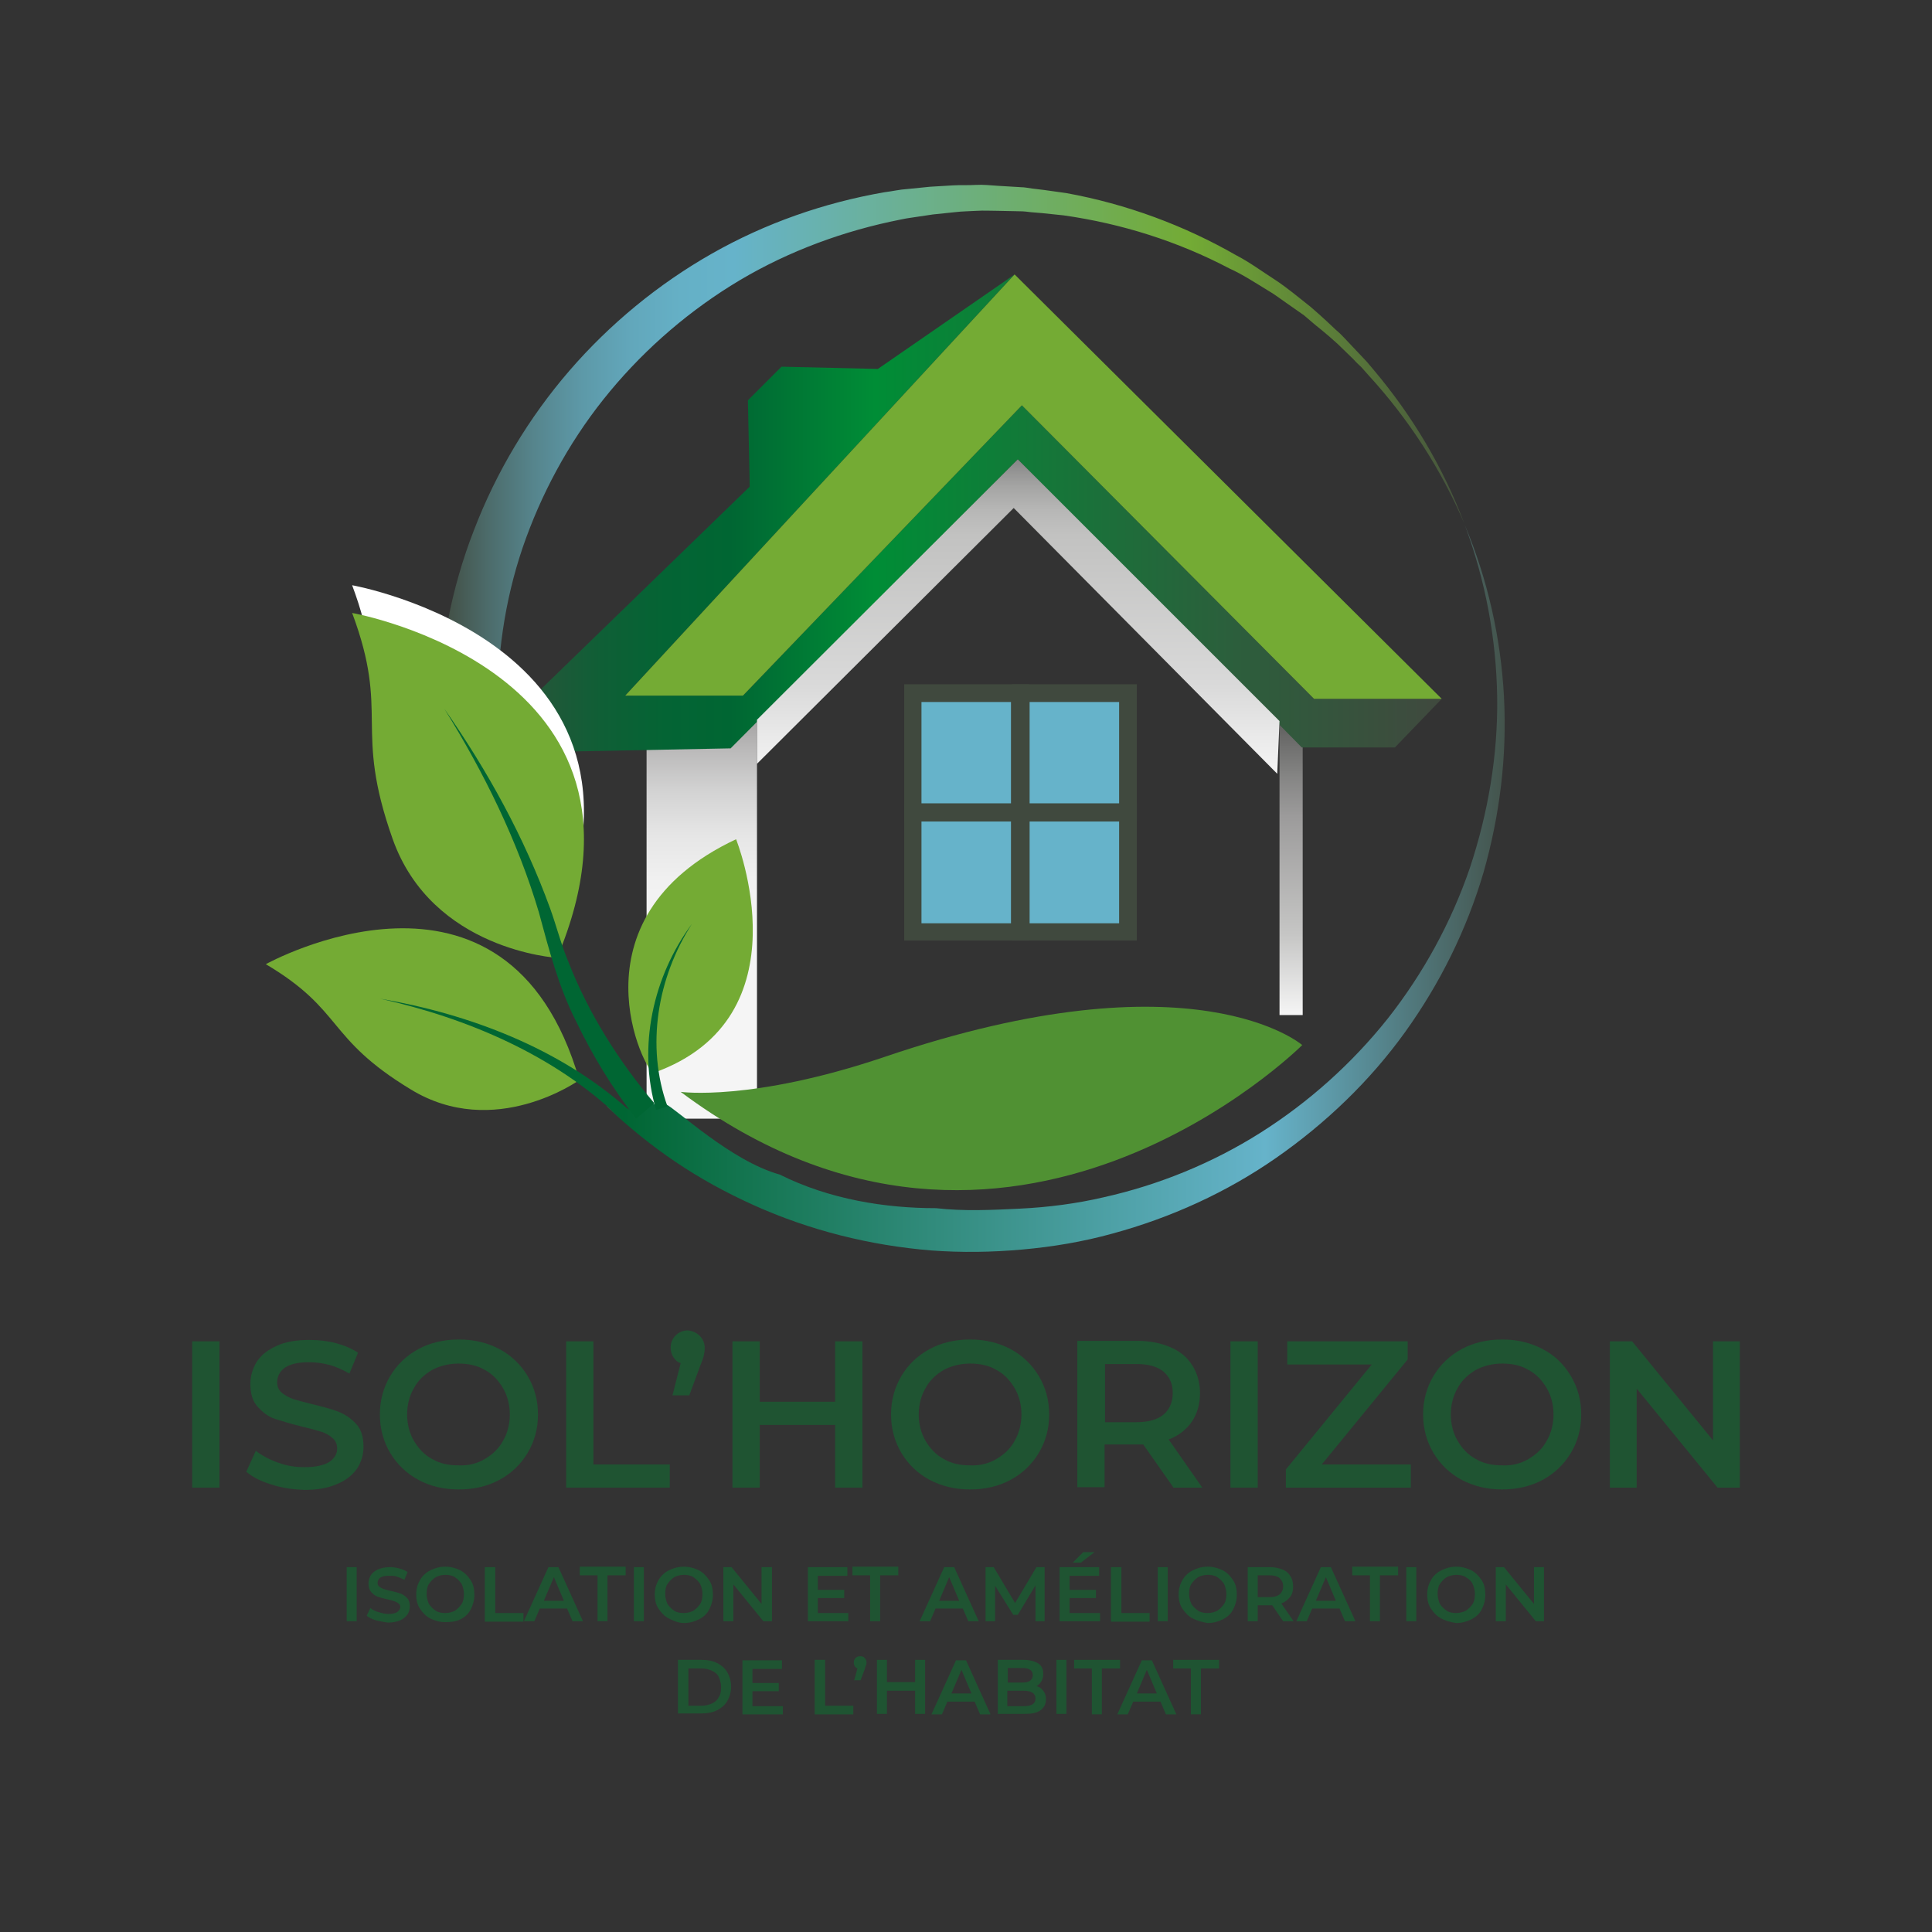 <svg xmlns="http://www.w3.org/2000/svg" xmlns:xlink="http://www.w3.org/1999/xlink" id="Calque_1" x="0px" y="0px" viewBox="0 0 425.2 425.2" style="enable-background:new 0 0 425.2 425.2;" xml:space="preserve"><rect x="0" y="0" width="425.2" height="425.2" fill="#333333" stroke="none"/><style type="text/css">	.st0{fill:url(#SVGID_1_);}	.st1{fill:url(#SVGID_00000125604955330956324900000018330254477809188787_);}	.st2{fill:#509133;}	.st3{fill:url(#SVGID_00000090296851614666503000000004927018526735407011_);}	.st4{fill:#74AB34;}	.st5{fill:url(#SVGID_00000109711203572981913720000011156900716744730764_);}	.st6{fill:url(#SVGID_00000036246587834705841400000003014377286398464699_);}	.st7{fill:#FFFFFF;}	.st8{fill:#006633;}	.st9{fill:none;stroke:#006633;stroke-width:1.312;stroke-miterlimit:10;}	.st10{fill:#66B3CA;}	.st11{fill:#40493E;}	.st12{fill:url(#SVGID_00000008131806980720324970000017475509530486477469_);}	.st13{fill:#1F5432;}</style><g>	<g>		<linearGradient id="SVGID_1_" gradientUnits="userSpaceOnUse" x1="284.161" y1="156.217" x2="284.161" y2="223.43">			<stop offset="0" style="stop-color:#575756"></stop>			<stop offset="0.219" style="stop-color:#858584"></stop>			<stop offset="0.349" style="stop-color:#9C9B9B"></stop>			<stop offset="0.738" style="stop-color:#C6C6C5"></stop>			<stop offset="1" style="stop-color:#F5F5F5"></stop>		</linearGradient>		<rect x="281.6" y="156.2" class="st0" width="5.1" height="67.2"></rect>					<linearGradient id="SVGID_00000145029664103635189400000009174205724674826405_" gradientUnits="userSpaceOnUse" x1="154.424" y1="156.217" x2="154.424" y2="246.206">			<stop offset="0" style="stop-color:#9C9B9B"></stop>			<stop offset="9.286454e-02" style="stop-color:#B9B8B8"></stop>			<stop offset="0.2" style="stop-color:#D3D3D3"></stop>			<stop offset="0.309" style="stop-color:#E6E6E6"></stop>			<stop offset="0.422" style="stop-color:#F1F1F1"></stop>			<stop offset="0.541" style="stop-color:#F5F5F5"></stop>			<stop offset="1" style="stop-color:#F5F5F5"></stop>		</linearGradient>					<rect x="142.3" y="156.2" style="fill:url(#SVGID_00000145029664103635189400000009174205724674826405_);" width="24.3" height="90"></rect>		<path class="st2" d="M149.8,240.3c0,0,15.6,2.2,44.9-7.7c68.2-23.2,91.9-2.6,91.9-2.6S222.2,294.4,149.8,240.3z"></path>					<linearGradient id="SVGID_00000100351962586794627430000017182206236275920259_" gradientUnits="userSpaceOnUse" x1="104.517" y1="113.12" x2="317.321" y2="113.12">			<stop offset="0" style="stop-color:#40493E"></stop>			<stop offset="7.387795e-03" style="stop-color:#3D4B3D"></stop>			<stop offset="6.867916e-02" style="stop-color:#225739"></stop>			<stop offset="0.131" style="stop-color:#0F5F36"></stop>			<stop offset="0.196" style="stop-color:#046434"></stop>			<stop offset="0.264" style="stop-color:#006633"></stop>			<stop offset="0.414" style="stop-color:#008D36"></stop>			<stop offset="0.796" style="stop-color:#2D5D3C"></stop>			<stop offset="1" style="stop-color:#40493E"></stop>		</linearGradient>		<polygon style="fill:url(#SVGID_00000100351962586794627430000017182206236275920259_);" points="317.3,153.8 307,164.5    286.5,164.5 224,101.1 160.8,164.7 104.5,165.8 165,107.1 164.6,88.1 172,80.7 193.2,81.2 223.3,60.4 137.6,153.1 163.5,153.1    224.9,89.2 289.2,153.8   "></polygon>		<polygon class="st4" points="137.6,153.1 163.5,153.1 224.9,89.2 289.2,153.8 317.3,153.8 223.3,60.4   "></polygon>					<linearGradient id="SVGID_00000155145724725482827420000015769654780853656248_" gradientUnits="userSpaceOnUse" x1="133.434" y1="195.505" x2="336.792" y2="195.505">			<stop offset="0" style="stop-color:#40493E"></stop>			<stop offset="5.154171e-04" style="stop-color:#3D4B3D"></stop>			<stop offset="4.791472e-03" style="stop-color:#225739"></stop>			<stop offset="9.164132e-03" style="stop-color:#0F5F36"></stop>			<stop offset="1.365268e-02" style="stop-color:#046434"></stop>			<stop offset="1.843534e-02" style="stop-color:#006633"></stop>			<stop offset="0.713" style="stop-color:#66B3CA"></stop>			<stop offset="1" style="stop-color:#40493E"></stop>		</linearGradient>		<path style="fill:url(#SVGID_00000155145724725482827420000015769654780853656248_);" d="M322.4,115.6c5,11.9,7.9,24.7,8.6,37.7   c0.7,13-0.9,26.1-4.5,38.7c-3.7,12.6-9.6,24.5-17.3,35.2c-7.7,10.7-17.4,20-28.3,27.6c-10.9,7.6-23.2,13.2-36.1,16.7   c-6.5,1.8-13.1,2.9-19.8,3.5c-6.7,0.6-13.4,0.7-20.1,0.2c-13.4-1.1-26.7-4.4-39.1-10c-12.4-5.6-22.4-12.4-32.3-21.7l2-1.4   c7.7,6.9,4-4.6,5.6-2c2.7,4.6,3.7,2.2,5.4,2.9c2.2,0.9,14.3,12.5,25.1,15.5c11,5.5,23.3,7.4,34.4,7.4c6.1,0.7,12.3,0.4,18.5,0.1   c6.2-0.3,12.4-1.1,18.4-2.5c12.1-2.7,23.9-7.5,34.5-14.2c10.6-6.7,20.1-15.2,28-25.1c7.8-9.9,14-21.2,18.1-33.2   c4-12.1,6.2-24.8,6-37.7C329.3,140.5,326.9,127.7,322.4,115.6z"></path>		<g>							<linearGradient id="SVGID_00000155118802115591499410000003464904985223738499_" gradientUnits="userSpaceOnUse" x1="96.394" y1="98.863" x2="328.374" y2="98.863">				<stop offset="0" style="stop-color:#40493E"></stop>				<stop offset="2.818029e-03" style="stop-color:#414C41"></stop>				<stop offset="4.669681e-02" style="stop-color:#4C6B6A"></stop>				<stop offset="9.154118e-02" style="stop-color:#56858D"></stop>				<stop offset="0.137" style="stop-color:#5D99A8"></stop>				<stop offset="0.183" style="stop-color:#62A7BB"></stop>				<stop offset="0.23" style="stop-color:#65B0C6"></stop>				<stop offset="0.281" style="stop-color:#66B3CA"></stop>				<stop offset="0.713" style="stop-color:#73AB35"></stop>				<stop offset="1" style="stop-color:#40493E"></stop>			</linearGradient>			<path style="fill:url(#SVGID_00000155118802115591499410000003464904985223738499_);" d="M96.4,157.1c0.3-13.8,2.9-27.6,7.9-40.4    c4.9-12.8,12.1-24.8,21-35.1c8.9-10.3,19.6-19.1,31.4-25.8c11.8-6.7,24.7-11.2,38-13.5c1.7-0.2,3.3-0.6,5-0.7l5-0.5l5-0.3    c1.7-0.1,3.4,0,5-0.1c1.7-0.1,3.4,0.1,5,0.2l5,0.3c0.8,0,1.7,0.2,2.5,0.3l2.5,0.3l5,0.7c13.2,2.4,25.9,7.1,37.4,13.7    c2.9,1.5,5.6,3.5,8.4,5.3c1.4,0.9,2.7,1.9,4,2.9l3.9,3.1c1.3,1.1,2.5,2.2,3.7,3.3l1.8,1.7l0.9,0.8l0.9,0.9l3.4,3.6    c0.6,0.6,1.1,1.2,1.7,1.8l1.6,1.9c8.5,10.1,15.3,21.5,19.9,33.8c-5.1-12-12.3-23.1-21.1-32.7l-1.6-1.8c-0.6-0.6-1.2-1.1-1.7-1.7    l-3.5-3.4l-0.9-0.8l-0.9-0.8l-1.9-1.6c-1.3-1-2.5-2.1-3.7-3.1l-4-2.8c-1.3-0.9-2.6-1.9-4-2.7c-2.8-1.7-5.5-3.5-8.4-4.8    c-11.4-6-23.8-9.9-36.5-11.7l-4.8-0.5l-2.4-0.2c-0.8-0.1-1.6-0.2-2.4-0.2l-4.8-0.1c-1.6,0-3.2-0.1-4.8,0    c-1.6,0.1-3.2,0.1-4.8,0.3l-4.8,0.5l-4.7,0.7c-1.6,0.2-3.1,0.6-4.7,0.9c-12.4,2.7-24.4,7.4-35.1,14.1c-10.7,6.7-20.2,15.2-28,25    c-7.8,9.8-13.8,21-17.8,32.7c-4,11.8-5.7,24.2-5.5,36.5H96.4z"></path>		</g>		<path class="st4" d="M58.5,212.2c0,0,53.1-29.5,69,25.5c0,0-18.7,13.4-37.2,2C71.7,228.4,75.7,222.4,58.5,212.2z"></path>		<path class="st7" d="M77.5,128.8c0,0,71.7,12.7,45.1,75.9c0,0-27.5-1.6-36.2-26.2S85.9,151.3,77.5,128.8z"></path>		<path class="st4" d="M77.5,134.9c0,0,71.7,12.7,45.1,75.9c0,0-27.5-1.6-36.2-26.2S85.9,157.4,77.5,134.9z"></path>		<path class="st4" d="M143.9,236.1c-1.6,0.6-19.4-33.8,18.1-51.4C162,184.7,177.8,224,143.9,236.1z"></path>		<g>			<path class="st8" d="M97.8,156c9.5,13.6,17.6,28.3,23.3,44c1.4,3.9,2.4,7.9,4,11.7c4.4,11.3,11.1,21.9,18.9,31.1c0,0-4,3.4-4,3.4    c-5.3-6.8-9.6-13.9-13.3-21.6c-3.8-7.5-5.9-15.7-8.1-23.8C113.9,185,106.5,170,97.8,156L97.8,156z"></path>		</g>		<path class="st9" d="M130.2,246.9"></path>		<path class="st9" d="M96.5,239.5"></path>		<g>			<path class="st8" d="M83.7,219.8c19.7,3.4,39.4,10.9,54.5,24.3c0,0-1.8,1.9-1.8,1.9C122,232.2,102.9,224.1,83.7,219.8L83.7,219.8    z"></path>		</g>		<g>			<path class="st8" d="M152.3,203.3c-7.6,11.8-10.2,26.9-5.4,40.2c0,0-2.5,0.8-2.5,0.8C140.3,230.4,143.7,214.9,152.3,203.3    L152.3,203.3z"></path>		</g>		<g>			<g>				<rect x="200.9" y="152.5" class="st10" width="23.6" height="26.4"></rect>				<path class="st11" d="M222.5,154.5v22.4h-19.7v-22.4H222.5 M226.5,150.6h-3.9h-19.7h-3.9v3.9v22.4v3.9h3.9h19.7h3.9v-3.9v-22.4     V150.6L226.5,150.6z"></path>			</g>			<g>				<rect x="224.7" y="152.5" class="st10" width="23.6" height="26.4"></rect>				<path class="st11" d="M246.3,154.5v22.4h-19.7v-22.4H246.3 M250.2,150.6h-3.9h-19.7h-3.9v3.9v22.4v3.9h3.9h19.7h3.9v-3.9v-22.4     V150.6L250.2,150.6z"></path>			</g>			<g>				<rect x="224.7" y="178.8" class="st10" width="23.6" height="26.4"></rect>				<path class="st11" d="M246.3,180.8v22.4h-19.7v-22.4H246.3 M250.2,176.8h-3.9h-19.7h-3.9v3.9v22.4v3.9h3.9h19.7h3.9v-3.9v-22.4     V176.8L250.2,176.8z"></path>			</g>			<g>				<rect x="200.9" y="178.8" class="st10" width="23.6" height="26.4"></rect>				<path class="st11" d="M222.5,180.8v22.4h-19.7v-22.4H222.5 M226.5,176.8h-3.9h-19.7h-3.9v3.9v22.4v3.9h3.9h19.7h3.9v-3.9v-22.4     V176.8L226.5,176.8z"></path>			</g>		</g>					<linearGradient id="SVGID_00000109719280318927674450000009040370139125474734_" gradientUnits="userSpaceOnUse" x1="224.094" y1="101.062" x2="224.094" y2="170.285">			<stop offset="0" style="stop-color:#868686"></stop>			<stop offset="8.598423e-03" style="stop-color:#898989"></stop>			<stop offset="8.453218e-02" style="stop-color:#A4A4A3"></stop>			<stop offset="0.162" style="stop-color:#B7B7B6"></stop>			<stop offset="0.242" style="stop-color:#C2C2C1"></stop>			<stop offset="0.327" style="stop-color:#C6C6C5"></stop>			<stop offset="0.713" style="stop-color:#D9D9D9"></stop>			<stop offset="1" style="stop-color:#F5F5F5"></stop>		</linearGradient>		<polygon style="fill:url(#SVGID_00000109719280318927674450000009040370139125474734_);" points="166.6,158.4 166.6,168.1    223.1,111.8 281.1,170.3 281.6,158.7 224,101.1   "></polygon>	</g>	<g>		<path class="st13" d="M42.3,295.2h6v32.2h-6V295.2z"></path>		<path class="st13" d="M59.7,326.7c-2.3-0.7-4.1-1.6-5.5-2.8l2.1-4.6c1.3,1,2.9,1.9,4.9,2.6c1.9,0.7,3.8,1,5.8,1   c2.4,0,4.2-0.4,5.4-1.1c1.2-0.8,1.8-1.8,1.8-3c0-0.9-0.3-1.7-1-2.3c-0.7-0.6-1.5-1.1-2.5-1.4c-1-0.3-2.4-0.7-4.1-1.1   c-2.5-0.6-4.4-1.2-6-1.7s-2.8-1.5-3.9-2.7c-1.1-1.2-1.6-2.9-1.6-5c0-1.8,0.5-3.4,1.4-4.9c1-1.5,2.4-2.6,4.4-3.5   c1.9-0.9,4.3-1.3,7.2-1.3c2,0,3.9,0.2,5.8,0.7c1.9,0.5,3.5,1.2,4.9,2.1l-1.9,4.6c-1.4-0.8-2.9-1.5-4.4-1.9c-1.5-0.4-3-0.6-4.5-0.6   c-2.4,0-4.1,0.4-5.3,1.2c-1.1,0.8-1.7,1.9-1.7,3.2c0,0.9,0.3,1.7,1,2.3s1.5,1,2.5,1.4c1,0.3,2.4,0.7,4.1,1.1   c2.4,0.6,4.4,1.1,5.9,1.7c1.5,0.6,2.8,1.5,3.9,2.7c1.1,1.2,1.6,2.9,1.6,5c0,1.8-0.5,3.4-1.4,4.8c-1,1.4-2.4,2.6-4.4,3.4   c-2,0.9-4.4,1.3-7.2,1.3C64.5,327.8,62.1,327.5,59.7,326.7z"></path>		<path class="st13" d="M92.1,325.7c-2.6-1.4-4.7-3.4-6.2-5.9s-2.3-5.4-2.3-8.5s0.8-6,2.3-8.5s3.6-4.5,6.2-5.9   c2.6-1.4,5.6-2.1,8.9-2.1c3.3,0,6.2,0.7,8.9,2.1c2.6,1.4,4.7,3.4,6.2,5.9c1.5,2.5,2.3,5.3,2.3,8.5c0,3.2-0.8,6-2.3,8.5   c-1.5,2.5-3.6,4.5-6.2,5.9c-2.6,1.4-5.6,2.1-8.9,2.1C97.6,327.8,94.7,327.1,92.1,325.7z M106.7,321.1c1.7-1,3.1-2.3,4-4   c1-1.7,1.5-3.7,1.5-5.8c0-2.1-0.5-4.1-1.5-5.8c-1-1.7-2.3-3.1-4-4c-1.7-1-3.6-1.4-5.8-1.4c-2.1,0-4.1,0.5-5.8,1.4   c-1.7,1-3.1,2.3-4,4c-1,1.7-1.5,3.7-1.5,5.8c0,2.1,0.5,4.1,1.5,5.8c1,1.7,2.3,3.1,4,4c1.7,1,3.6,1.4,5.8,1.4   C103.1,322.6,105,322.1,106.7,321.1z"></path>		<path class="st13" d="M124.6,295.2h6v27.1h16.8v5.1h-22.8V295.2z"></path>		<path class="st13" d="M154,294c0.7,0.7,1.1,1.6,1.1,2.7c0,0.6-0.1,1.1-0.2,1.6c-0.1,0.5-0.4,1.3-0.8,2.3l-2.4,6.5h-3.7l1.8-7.1   c-0.7-0.2-1.2-0.7-1.6-1.3c-0.4-0.6-0.6-1.3-0.6-2.1c0-1.1,0.4-2,1.1-2.7c0.7-0.7,1.6-1.1,2.7-1.1   C152.4,292.9,153.3,293.3,154,294z"></path>		<path class="st13" d="M189.8,295.2v32.2h-6v-13.8h-16.6v13.8h-6v-32.2h6v13.3h16.6v-13.3H189.8z"></path>		<path class="st13" d="M204.6,325.7c-2.6-1.4-4.7-3.4-6.2-5.9s-2.3-5.4-2.3-8.5s0.8-6,2.3-8.5s3.6-4.5,6.2-5.9   c2.6-1.4,5.6-2.1,8.9-2.1c3.3,0,6.2,0.7,8.9,2.1c2.6,1.4,4.7,3.4,6.2,5.9s2.3,5.3,2.3,8.5c0,3.2-0.8,6-2.3,8.5   c-1.5,2.5-3.6,4.5-6.2,5.9c-2.6,1.4-5.6,2.1-8.9,2.1C210.2,327.8,207.3,327.1,204.6,325.7z M219.3,321.1c1.7-1,3.1-2.3,4-4   c1-1.7,1.5-3.7,1.5-5.8c0-2.1-0.5-4.1-1.5-5.8c-1-1.7-2.3-3.1-4-4c-1.7-1-3.6-1.4-5.8-1.4c-2.1,0-4.1,0.5-5.8,1.4   c-1.7,1-3.1,2.3-4,4c-1,1.7-1.5,3.7-1.5,5.8c0,2.1,0.5,4.1,1.5,5.8c1,1.7,2.3,3.1,4,4c1.7,1,3.6,1.4,5.8,1.4   C215.6,322.6,217.6,322.1,219.3,321.1z"></path>		<path class="st13" d="M258.2,327.3l-6.6-9.4c-0.3,0-0.7,0-1.2,0h-7.3v9.4h-6v-32.2h13.2c2.8,0,5.2,0.5,7.3,1.4   c2.1,0.9,3.7,2.2,4.8,4c1.1,1.7,1.7,3.8,1.7,6.1c0,2.4-0.6,4.5-1.8,6.3c-1.2,1.7-2.9,3.1-5.1,3.9l7.4,10.6H258.2z M256.1,301.9   c-1.3-1.1-3.3-1.7-5.9-1.7h-7V313h7c2.6,0,4.6-0.6,5.9-1.7c1.3-1.1,2-2.7,2-4.8C258.1,304.6,257.4,303,256.1,301.9z"></path>		<path class="st13" d="M270.8,295.2h6v32.2h-6V295.2z"></path>		<path class="st13" d="M310.5,322.3v5.1H283v-4l18.9-23.1h-18.6v-5.1h26.5v4l-18.9,23.1H310.5z"></path>		<path class="st13" d="M321.7,325.7c-2.6-1.4-4.7-3.4-6.2-5.9s-2.3-5.4-2.3-8.5s0.8-6,2.3-8.5s3.6-4.5,6.2-5.9   c2.6-1.4,5.6-2.1,8.9-2.1c3.3,0,6.2,0.7,8.9,2.1s4.7,3.4,6.2,5.9c1.5,2.5,2.3,5.3,2.3,8.5c0,3.2-0.8,6-2.3,8.5   c-1.5,2.5-3.6,4.5-6.2,5.9c-2.6,1.4-5.6,2.1-8.9,2.1C327.3,327.8,324.4,327.1,321.7,325.7z M336.4,321.1c1.7-1,3.1-2.3,4-4   c1-1.7,1.5-3.7,1.5-5.8c0-2.1-0.5-4.1-1.5-5.8c-1-1.7-2.3-3.1-4-4c-1.7-1-3.6-1.4-5.8-1.4c-2.1,0-4.1,0.5-5.8,1.4   c-1.7,1-3.1,2.3-4,4c-1,1.7-1.5,3.7-1.5,5.8c0,2.1,0.5,4.1,1.5,5.8c1,1.7,2.3,3.1,4,4c1.7,1,3.6,1.4,5.8,1.4   C332.8,322.6,334.7,322.1,336.4,321.1z"></path>		<path class="st13" d="M382.9,295.2v32.2H378l-17.8-21.8v21.8h-5.9v-32.2h4.9L377,317v-21.8H382.9z"></path>	</g>	<g>		<path class="st13" d="M76.3,344.9h2.2v11.9h-2.2V344.9z"></path>		<path class="st13" d="M82.7,356.6c-0.9-0.3-1.5-0.6-2-1l0.8-1.7c0.5,0.4,1.1,0.7,1.8,0.9s1.4,0.4,2.1,0.4c0.9,0,1.5-0.1,2-0.4   c0.4-0.3,0.7-0.7,0.7-1.1c0-0.3-0.1-0.6-0.4-0.8c-0.2-0.2-0.6-0.4-0.9-0.5c-0.4-0.1-0.9-0.3-1.5-0.4c-0.9-0.2-1.6-0.4-2.2-0.6   c-0.6-0.2-1-0.6-1.4-1c-0.4-0.5-0.6-1.1-0.6-1.9c0-0.7,0.2-1.3,0.5-1.8s0.9-1,1.6-1.3c0.7-0.3,1.6-0.5,2.6-0.5   c0.7,0,1.4,0.1,2.1,0.3s1.3,0.4,1.8,0.8l-0.7,1.7c-0.5-0.3-1.1-0.5-1.6-0.7s-1.1-0.2-1.7-0.2c-0.9,0-1.5,0.1-2,0.4   c-0.4,0.3-0.6,0.7-0.6,1.2c0,0.3,0.1,0.6,0.4,0.8c0.2,0.2,0.6,0.4,0.9,0.5c0.4,0.1,0.9,0.3,1.5,0.4c0.9,0.2,1.6,0.4,2.2,0.6   c0.6,0.2,1.1,0.6,1.5,1s0.6,1.1,0.6,1.8c0,0.7-0.2,1.3-0.5,1.8c-0.4,0.5-0.9,1-1.6,1.3c-0.7,0.3-1.6,0.5-2.7,0.5   C84.5,357,83.6,356.8,82.7,356.6z"></path>		<path class="st13" d="M94.7,356.2c-1-0.5-1.7-1.3-2.3-2.2c-0.6-0.9-0.8-2-0.8-3.1c0-1.2,0.3-2.2,0.8-3.1s1.3-1.7,2.3-2.2   s2.1-0.8,3.3-0.8s2.3,0.3,3.3,0.8s1.7,1.3,2.3,2.2c0.6,0.9,0.8,2,0.8,3.2s-0.3,2.2-0.8,3.2s-1.3,1.7-2.3,2.2S99.2,357,98,357   S95.7,356.7,94.7,356.2z M100.1,354.5c0.6-0.4,1.1-0.9,1.5-1.5c0.4-0.6,0.5-1.4,0.5-2.2c0-0.8-0.2-1.5-0.5-2.2   c-0.4-0.6-0.9-1.1-1.5-1.5c-0.6-0.4-1.4-0.5-2.1-0.5c-0.8,0-1.5,0.2-2.1,0.5c-0.6,0.4-1.1,0.9-1.5,1.5c-0.4,0.6-0.5,1.4-0.5,2.2   c0,0.8,0.2,1.5,0.5,2.2c0.4,0.6,0.9,1.1,1.5,1.5c0.6,0.4,1.4,0.5,2.1,0.5C98.8,355,99.5,354.8,100.1,354.5z"></path>		<path class="st13" d="M106.8,344.9h2.2v10.1h6.2v1.9h-8.5V344.9z"></path>		<path class="st13" d="M124.8,354h-6l-1.2,2.8h-2.3l5.4-11.9h2.2l5.4,11.9H126L124.8,354z M124.1,352.3l-2.2-5.2l-2.2,5.2H124.1z"></path>		<path class="st13" d="M131.6,346.7h-4v-1.9h10.1v1.9h-4v10.1h-2.2V346.7z"></path>		<path class="st13" d="M139.5,344.9h2.2v11.9h-2.2V344.9z"></path>		<path class="st13" d="M147.2,356.2c-1-0.5-1.7-1.3-2.3-2.2c-0.6-0.9-0.8-2-0.8-3.1c0-1.2,0.3-2.2,0.8-3.1s1.3-1.7,2.3-2.2   s2.1-0.8,3.3-0.8s2.3,0.3,3.3,0.8s1.7,1.3,2.3,2.2c0.6,0.9,0.8,2,0.8,3.2s-0.3,2.2-0.8,3.2s-1.3,1.7-2.3,2.2s-2.1,0.8-3.3,0.8   S148.2,356.7,147.2,356.2z M152.6,354.5c0.6-0.4,1.1-0.9,1.5-1.5c0.4-0.6,0.5-1.4,0.5-2.2c0-0.8-0.2-1.5-0.5-2.2   c-0.4-0.6-0.9-1.1-1.5-1.5c-0.6-0.4-1.4-0.5-2.1-0.5c-0.8,0-1.5,0.2-2.1,0.5c-0.6,0.4-1.1,0.9-1.5,1.5c-0.4,0.6-0.5,1.4-0.5,2.2   c0,0.8,0.2,1.5,0.5,2.2c0.4,0.6,0.9,1.1,1.5,1.5c0.6,0.4,1.4,0.5,2.1,0.5C151.3,355,152,354.8,152.6,354.5z"></path>		<path class="st13" d="M169.9,344.9v11.9H168l-6.6-8.1v8.1h-2.2v-11.9h1.8l6.6,8.1v-8.1H169.9z"></path>		<path class="st13" d="M186.7,354.9v1.9h-8.9v-11.9h8.7v1.9H180v3.1h5.8v1.8H180v3.3H186.7z"></path>		<path class="st13" d="M191.6,346.7h-4v-1.9h10.1v1.9h-4v10.1h-2.2V346.7z"></path>		<path class="st13" d="M211.9,354h-6l-1.2,2.8h-2.3l5.4-11.9h2.2l5.4,11.9h-2.3L211.9,354z M211.1,352.3l-2.2-5.2l-2.2,5.2H211.1z"></path>		<path class="st13" d="M227.9,356.8l0-7.9l-3.9,6.5h-1L219,349v7.8h-2.1v-11.9h1.8l4.7,7.9l4.7-7.9h1.8l0,11.9H227.9z"></path>		<path class="st13" d="M242.1,354.9v1.9h-8.9v-11.9h8.7v1.9h-6.5v3.1h5.8v1.8h-5.8v3.3H242.1z M238.4,341.6h2.5l-3,2.3h-1.8   L238.4,341.6z"></path>		<path class="st13" d="M244.6,344.9h2.2v10.1h6.2v1.9h-8.5V344.9z"></path>		<path class="st13" d="M254.8,344.9h2.2v11.9h-2.2V344.9z"></path>		<path class="st13" d="M262.5,356.2c-1-0.5-1.7-1.3-2.3-2.2c-0.6-0.9-0.8-2-0.8-3.1c0-1.2,0.3-2.2,0.8-3.1s1.3-1.7,2.3-2.2   c1-0.5,2.1-0.8,3.3-0.8c1.2,0,2.3,0.3,3.3,0.8c1,0.5,1.7,1.3,2.3,2.2c0.6,0.9,0.8,2,0.8,3.2s-0.3,2.2-0.8,3.2s-1.3,1.7-2.3,2.2   c-1,0.5-2.1,0.8-3.3,0.8C264.6,357,263.5,356.7,262.5,356.2z M267.9,354.5c0.6-0.4,1.1-0.9,1.5-1.5c0.4-0.6,0.5-1.4,0.5-2.2   c0-0.8-0.2-1.5-0.5-2.2c-0.4-0.6-0.9-1.1-1.5-1.5c-0.6-0.4-1.4-0.5-2.1-0.5c-0.8,0-1.5,0.2-2.1,0.5c-0.6,0.4-1.1,0.9-1.5,1.5   s-0.5,1.4-0.5,2.2c0,0.8,0.2,1.5,0.5,2.2c0.4,0.6,0.9,1.1,1.5,1.5c0.6,0.4,1.4,0.5,2.1,0.5C266.6,355,267.3,354.8,267.9,354.5z"></path>		<path class="st13" d="M282.4,356.8l-2.4-3.5c-0.1,0-0.3,0-0.5,0h-2.7v3.5h-2.2v-11.9h4.9c1,0,1.9,0.2,2.7,0.5s1.4,0.8,1.8,1.5   c0.4,0.6,0.6,1.4,0.6,2.3c0,0.9-0.2,1.7-0.7,2.3s-1.1,1.1-1.9,1.4l2.7,3.9H282.4z M281.6,347.3c-0.5-0.4-1.2-0.6-2.2-0.6h-2.6v4.8   h2.6c1,0,1.7-0.2,2.2-0.6s0.8-1,0.8-1.8S282.1,347.8,281.6,347.3z"></path>		<path class="st13" d="M294.8,354h-6l-1.2,2.8h-2.3l5.4-11.9h2.2l5.4,11.9H296L294.8,354z M294,352.3l-2.2-5.2l-2.2,5.2H294z"></path>		<path class="st13" d="M301.6,346.7h-4v-1.9h10.1v1.9h-4v10.1h-2.2V346.7z"></path>		<path class="st13" d="M309.5,344.9h2.2v11.9h-2.2V344.9z"></path>		<path class="st13" d="M317.2,356.2c-1-0.5-1.7-1.3-2.3-2.2c-0.6-0.9-0.8-2-0.8-3.1c0-1.2,0.3-2.2,0.8-3.1s1.3-1.7,2.3-2.2   c1-0.5,2.1-0.8,3.3-0.8c1.2,0,2.3,0.3,3.3,0.8c1,0.5,1.7,1.3,2.3,2.2c0.6,0.9,0.8,2,0.8,3.2s-0.3,2.2-0.8,3.2s-1.3,1.7-2.3,2.2   c-1,0.5-2.1,0.8-3.3,0.8C319.2,357,318.1,356.7,317.2,356.2z M322.6,354.5c0.6-0.4,1.1-0.9,1.5-1.5c0.4-0.6,0.5-1.4,0.5-2.2   c0-0.8-0.2-1.5-0.5-2.2s-0.9-1.1-1.5-1.5c-0.6-0.4-1.4-0.5-2.1-0.5s-1.5,0.2-2.1,0.5c-0.6,0.4-1.1,0.9-1.5,1.5   c-0.4,0.6-0.5,1.4-0.5,2.2c0,0.8,0.2,1.5,0.5,2.2c0.4,0.6,0.9,1.1,1.5,1.5c0.6,0.4,1.4,0.5,2.1,0.5S322,354.8,322.6,354.5z"></path>		<path class="st13" d="M339.8,344.9v11.9H338l-6.6-8.1v8.1h-2.2v-11.9h1.8l6.6,8.1v-8.1H339.8z"></path>		<path class="st13" d="M149.2,365.3h5.2c1.3,0,2.4,0.2,3.4,0.7s1.8,1.2,2.3,2.1c0.5,0.9,0.8,1.9,0.8,3.1c0,1.2-0.3,2.2-0.8,3.1   c-0.5,0.9-1.3,1.6-2.3,2.1s-2.1,0.7-3.4,0.7h-5.2V365.3z M154.4,375.4c0.9,0,1.6-0.2,2.3-0.5s1.2-0.8,1.5-1.4   c0.4-0.6,0.5-1.3,0.5-2.2c0-0.8-0.2-1.5-0.5-2.2s-0.9-1.1-1.5-1.4c-0.7-0.3-1.4-0.5-2.3-0.5h-2.9v8.2H154.4z"></path>		<path class="st13" d="M172.3,375.4v1.9h-8.9v-11.9h8.7v1.9h-6.5v3.1h5.8v1.8h-5.8v3.3H172.3z"></path>		<path class="st13" d="M179.4,365.3h2.2v10.1h6.2v1.9h-8.5V365.3z"></path>		<path class="st13" d="M190.3,364.9c0.3,0.3,0.4,0.6,0.4,1c0,0.2,0,0.4-0.1,0.6c-0.1,0.2-0.2,0.5-0.3,0.9l-0.9,2.4h-1.4l0.7-2.6   c-0.2-0.1-0.4-0.2-0.6-0.5c-0.1-0.2-0.2-0.5-0.2-0.8c0-0.4,0.1-0.7,0.4-1s0.6-0.4,1-0.4S190.1,364.6,190.3,364.9z"></path>		<path class="st13" d="M203.6,365.3v11.9h-2.2v-5.1h-6.2v5.1H193v-11.9h2.2v4.9h6.2v-4.9H203.6z"></path>		<path class="st13" d="M214.5,374.5h-6l-1.2,2.8h-2.3l5.4-11.9h2.2l5.4,11.9h-2.3L214.5,374.5z M213.8,372.7l-2.2-5.2l-2.2,5.2   H213.8z"></path>		<path class="st13" d="M229.6,372.1c0.4,0.5,0.6,1.1,0.6,1.9c0,1-0.4,1.8-1.2,2.4c-0.8,0.6-2,0.8-3.5,0.8h-5.9v-11.9h5.6   c1.4,0,2.5,0.3,3.3,0.8s1.1,1.3,1.1,2.3c0,0.6-0.1,1.1-0.4,1.6c-0.3,0.5-0.6,0.8-1.1,1.1C228.7,371.2,229.2,371.6,229.6,372.1z    M221.8,367v3.3h3.1c0.8,0,1.4-0.1,1.8-0.4c0.4-0.3,0.6-0.7,0.6-1.2c0-0.5-0.2-1-0.6-1.2c-0.4-0.3-1-0.4-1.8-0.4H221.8z    M227.9,373.8c0-1.1-0.9-1.7-2.6-1.7h-3.6v3.4h3.6C227.1,375.5,227.9,374.9,227.9,373.8z"></path>		<path class="st13" d="M232.5,365.3h2.2v11.9h-2.2V365.3z"></path>		<path class="st13" d="M240.4,367.2h-4v-1.9h10.1v1.9h-4v10.1h-2.2V367.2z"></path>		<path class="st13" d="M255.4,374.5h-6l-1.2,2.8h-2.3l5.4-11.9h2.2l5.4,11.9h-2.3L255.4,374.5z M254.6,372.7l-2.2-5.2l-2.2,5.2   H254.6z"></path>		<path class="st13" d="M262.2,367.2h-4v-1.9h10.1v1.9h-4v10.1h-2.2V367.2z"></path>	</g></g></svg>